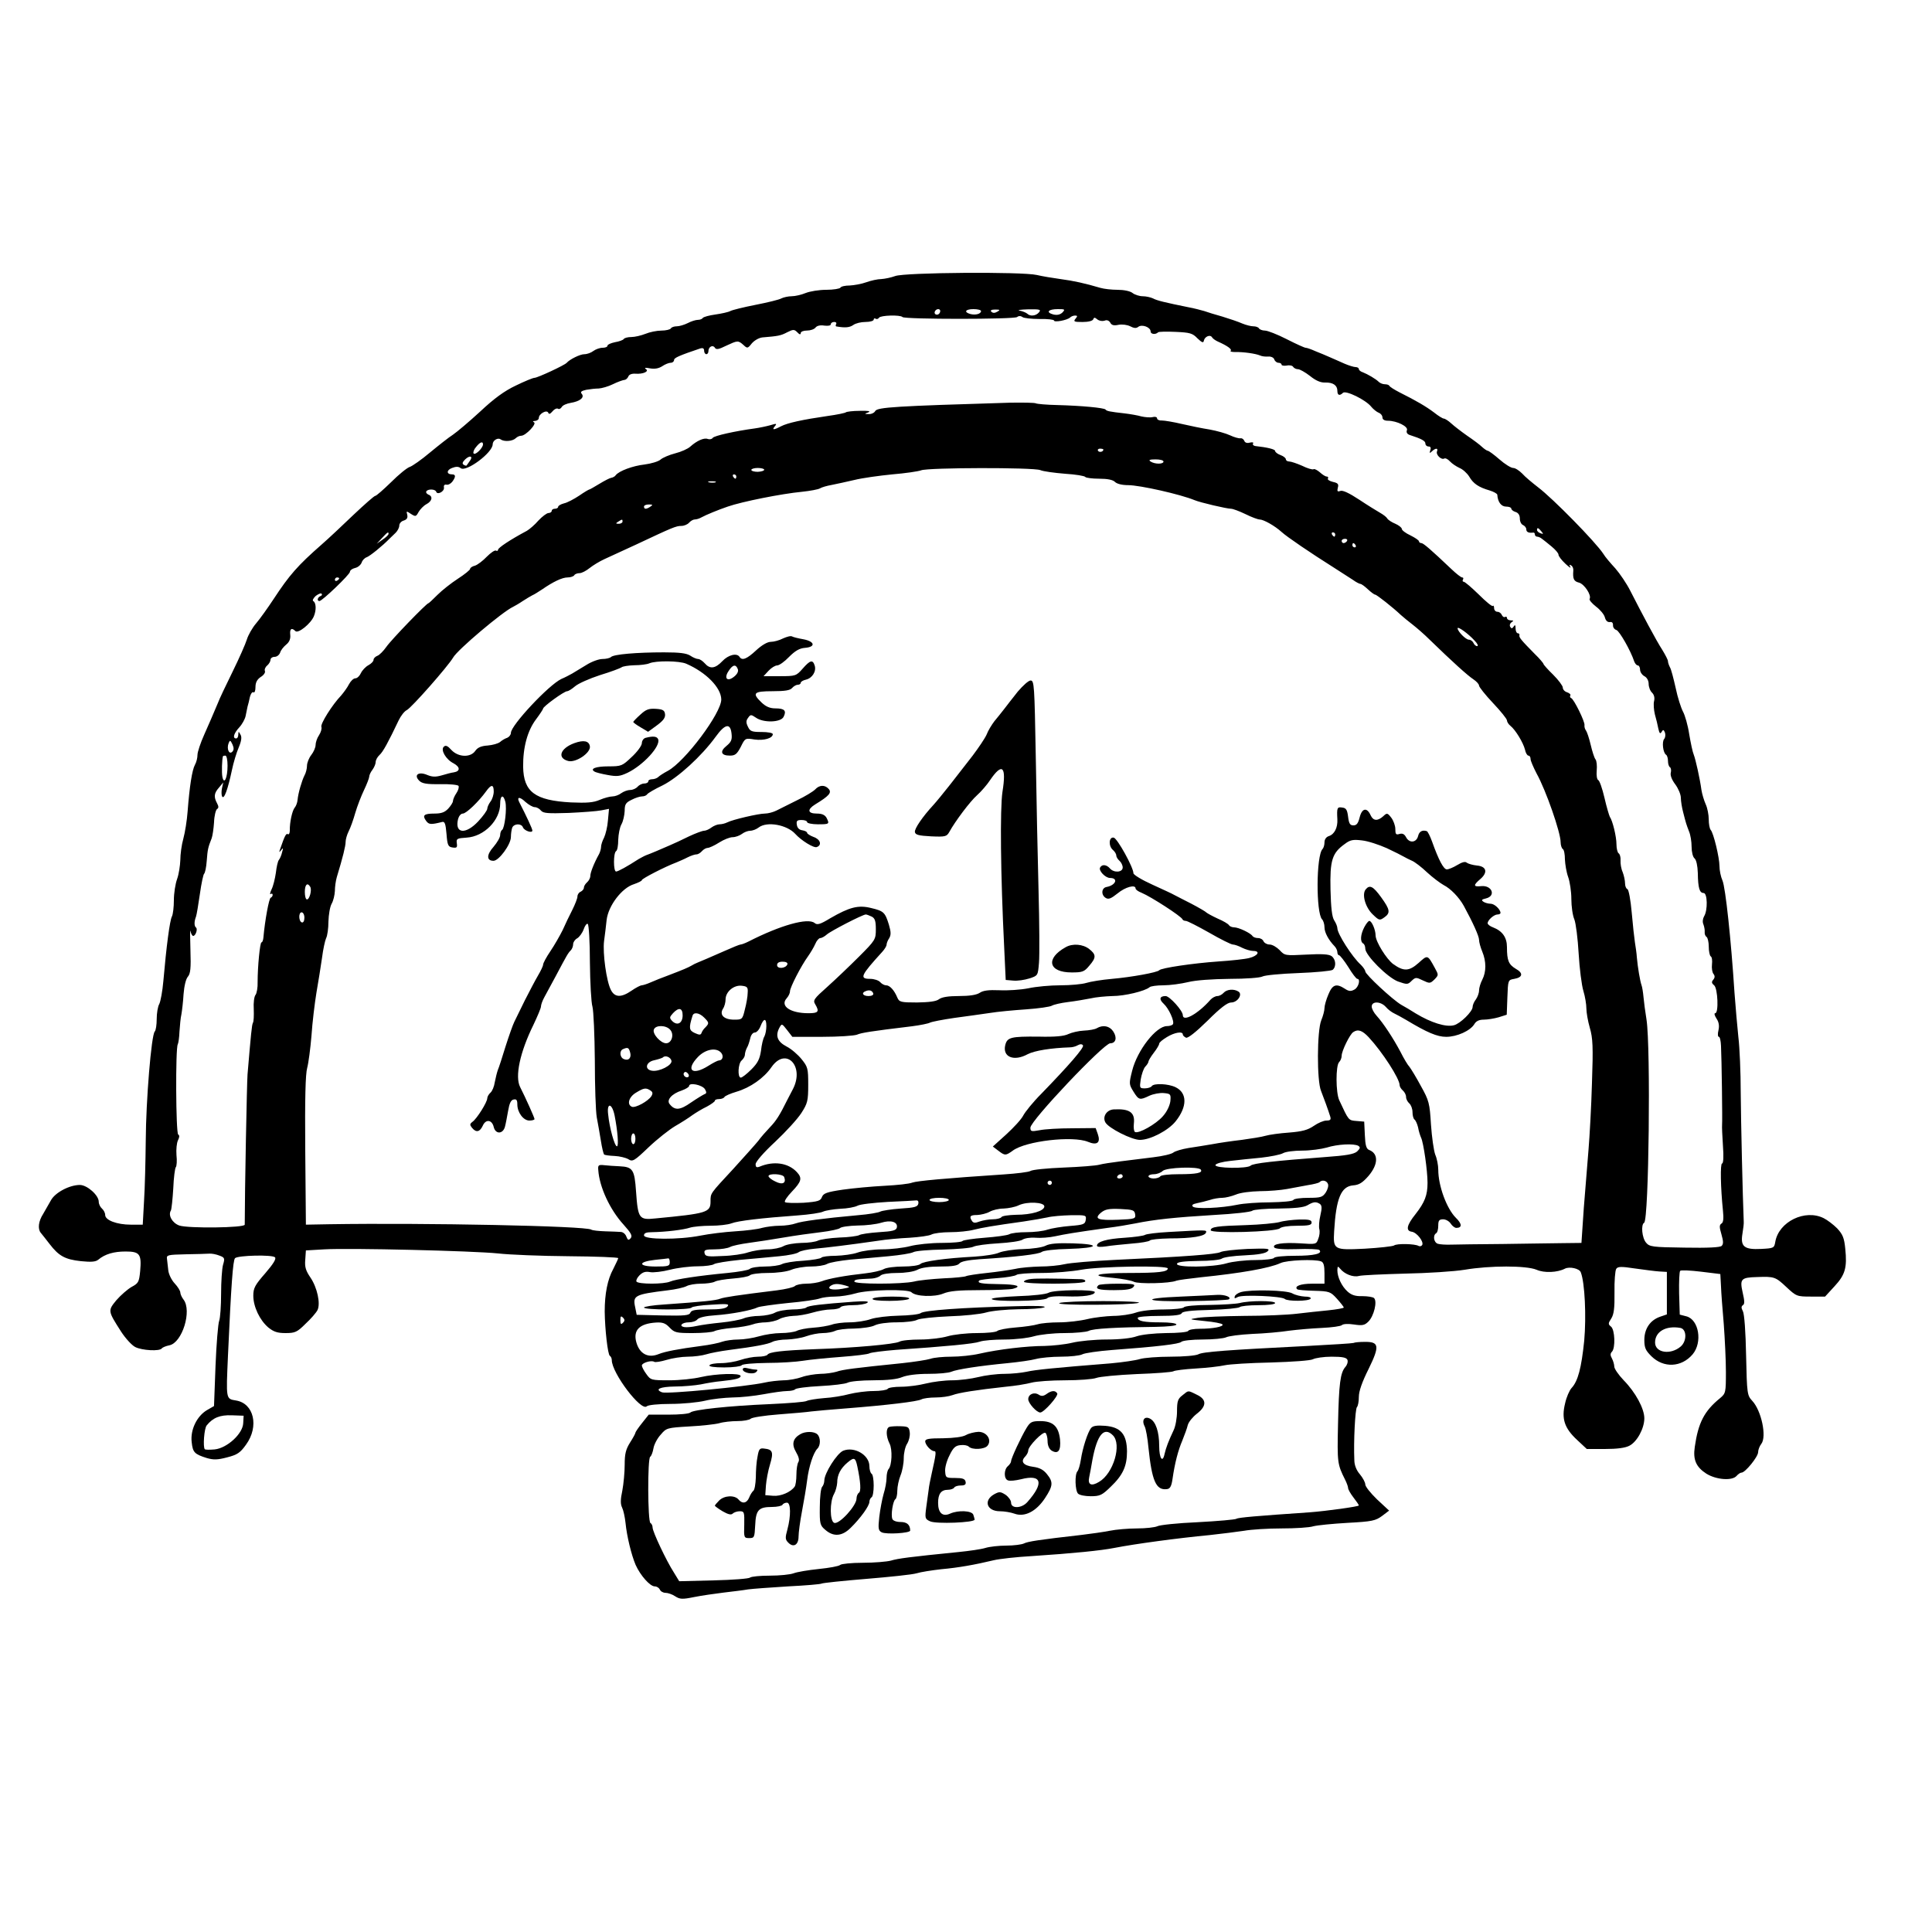 <?xml version="1.0" standalone="no"?>
<!DOCTYPE svg PUBLIC "-//W3C//DTD SVG 20010904//EN"
 "http://www.w3.org/TR/2001/REC-SVG-20010904/DTD/svg10.dtd">
<svg version="1.0" xmlns="http://www.w3.org/2000/svg"
 width="900pt" height="900pt" viewBox="0 0 900 900"
 preserveAspectRatio="xMidYMid meet">
<g transform="translate(0,900) scale(0.1,-0.1)"
fill="#000000" stroke="none">
<path d="M4170 7714 c-19 -7 -48 -13 -65 -14 -16 0 -48 -7 -70 -15 -22 -8 -57
-14 -77 -15 -20 0 -40 -4 -43 -10 -3 -5 -33 -10 -66 -10 -33 0 -76 -7 -96 -15
-19 -8 -49 -15 -65 -15 -16 0 -38 -5 -48 -10 -10 -6 -64 -19 -120 -30 -56 -11
-109 -24 -118 -29 -9 -5 -41 -12 -69 -16 -29 -4 -55 -11 -59 -16 -3 -5 -13 -9
-23 -9 -10 0 -32 -7 -47 -15 -16 -8 -39 -15 -51 -15 -12 0 -25 -4 -28 -10 -3
-5 -23 -10 -44 -10 -21 0 -55 -7 -74 -15 -20 -8 -50 -15 -66 -15 -16 0 -32 -4
-35 -9 -3 -5 -22 -12 -41 -15 -19 -4 -35 -11 -35 -16 0 -6 -10 -10 -23 -10
-13 0 -32 -7 -43 -15 -10 -8 -29 -15 -42 -15 -20 0 -68 -24 -82 -40 -9 -11
-136 -70 -150 -70 -7 0 -46 -16 -87 -36 -53 -25 -101 -60 -166 -121 -51 -47
-108 -95 -127 -108 -19 -12 -67 -50 -107 -83 -39 -33 -82 -63 -94 -67 -13 -4
-52 -36 -87 -71 -36 -35 -69 -64 -74 -64 -5 0 -50 -40 -101 -88 -51 -49 -117
-111 -148 -138 -113 -99 -151 -143 -224 -254 -27 -41 -64 -93 -82 -114 -18
-21 -37 -55 -43 -75 -6 -20 -36 -88 -67 -151 -31 -63 -62 -128 -68 -145 -29
-68 -35 -83 -64 -148 -17 -38 -31 -80 -31 -93 0 -14 -5 -35 -12 -47 -13 -24
-25 -99 -34 -217 -3 -41 -12 -98 -20 -127 -8 -28 -14 -73 -14 -100 -1 -26 -7
-66 -15 -88 -8 -22 -15 -66 -15 -98 0 -32 -4 -66 -9 -76 -10 -18 -26 -140 -40
-301 -4 -47 -13 -95 -19 -107 -7 -12 -12 -44 -12 -70 0 -27 -4 -53 -9 -58 -16
-16 -41 -321 -42 -508 -1 -94 -4 -221 -8 -282 l-6 -110 -55 0 c-66 0 -120 21
-120 45 0 10 -7 23 -15 30 -8 7 -15 21 -15 32 0 30 -54 78 -88 78 -49 0 -116
-36 -135 -72 -10 -18 -26 -46 -36 -63 -22 -34 -26 -70 -11 -88 6 -7 24 -30 41
-52 43 -56 72 -72 146 -80 49 -5 69 -3 81 7 31 26 72 38 127 38 66 0 75 -12
68 -91 -5 -51 -8 -57 -40 -74 -19 -11 -51 -39 -71 -62 -40 -49 -40 -49 22
-146 20 -31 50 -64 66 -72 31 -16 115 -21 124 -6 3 4 19 11 35 14 60 12 106
161 66 213 -8 10 -15 26 -15 33 0 8 -12 27 -26 42 -15 16 -28 43 -30 61 -2 18
-5 42 -6 53 -3 19 3 20 87 22 50 1 99 2 110 3 11 1 32 -3 47 -9 25 -9 26 -13
17 -43 -5 -18 -9 -79 -9 -135 0 -56 -4 -113 -9 -126 -5 -13 -13 -108 -17 -210
l-7 -187 -33 -19 c-47 -28 -78 -92 -71 -149 5 -48 13 -56 70 -74 31 -9 50 -9
95 3 47 12 61 21 88 59 62 85 37 193 -47 206 -47 8 -46 4 -37 209 15 330 23
444 33 454 14 13 173 17 186 4 7 -7 -8 -31 -45 -74 -48 -55 -56 -69 -56 -105
0 -51 30 -114 70 -148 25 -20 42 -26 80 -26 44 0 54 4 93 43 25 23 50 52 56
64 15 30 -1 105 -33 152 -21 31 -27 48 -24 82 l3 44 85 5 c118 7 695 -7 810
-19 52 -6 200 -12 328 -13 127 -1 232 -5 232 -9 0 -3 -11 -26 -23 -50 -27 -49
-40 -116 -40 -199 1 -81 14 -200 24 -206 5 -3 9 -12 9 -20 0 -60 137 -241 163
-215 6 6 53 11 111 11 56 0 128 7 161 15 33 8 90 14 127 15 36 0 102 7 145 15
43 8 92 15 110 15 17 0 34 4 37 8 3 5 55 12 115 15 60 3 119 10 130 16 11 6
64 11 119 11 66 0 112 5 135 15 23 9 68 15 121 15 47 0 95 4 108 10 26 11 128
27 263 40 50 5 108 13 130 19 22 6 75 11 118 11 43 0 88 5 99 11 11 6 73 15
137 20 216 16 314 28 324 38 6 6 50 11 100 11 48 0 97 5 108 10 11 6 65 13
122 16 56 2 134 9 172 15 39 5 107 11 153 13 46 2 88 8 93 13 6 6 30 7 56 3
40 -6 50 -4 68 14 25 25 42 93 26 109 -5 5 -30 9 -54 9 -33 -1 -51 5 -69 21
-28 25 -48 68 -48 100 1 19 2 20 13 7 20 -25 60 -41 87 -34 14 4 111 8 215 11
105 2 229 10 278 18 118 20 287 20 335 0 36 -16 97 -13 132 5 21 11 68 1 74
-17 19 -48 26 -206 16 -318 -13 -127 -29 -189 -59 -221 -10 -11 -24 -43 -30
-71 -18 -72 -3 -116 55 -170 l46 -43 84 0 c57 0 95 5 114 15 36 18 70 81 70
128 0 45 -41 121 -96 177 -24 25 -44 54 -44 64 0 9 -5 27 -11 38 -8 14 -8 23
0 31 17 17 14 102 -4 117 -14 11 -14 15 1 38 12 19 16 47 15 121 -1 53 3 102
8 110 7 11 22 12 87 2 44 -6 95 -13 114 -14 l35 -2 0 -99 0 -99 -32 -11 c-46
-16 -73 -56 -73 -108 0 -37 6 -49 33 -76 57 -56 140 -52 192 9 47 56 29 162
-29 177 l-31 8 -3 99 c-1 54 1 101 5 105 4 4 48 2 97 -4 l90 -11 3 -55 c1 -30
7 -110 13 -178 5 -68 10 -168 10 -223 0 -96 -1 -100 -27 -122 -74 -60 -102
-115 -118 -227 -9 -60 6 -94 54 -125 47 -29 121 -34 141 -10 7 8 17 15 23 15
17 0 77 74 77 95 0 11 7 29 15 39 26 34 0 155 -42 200 -24 26 -25 32 -29 212
-2 109 -8 193 -15 206 -8 15 -8 22 0 28 9 5 8 20 -1 59 -14 63 -8 70 67 72 80
3 86 1 136 -46 47 -44 50 -45 115 -45 l66 0 44 48 c50 54 59 87 50 175 -5 51
-12 67 -38 95 -18 18 -46 39 -62 47 -87 44 -210 -16 -226 -110 -5 -29 -7 -30
-66 -33 -79 -4 -97 11 -87 71 4 23 7 49 6 57 -5 120 -13 464 -14 599 0 95 -5
212 -11 260 -5 47 -13 140 -18 206 -16 248 -42 491 -56 523 -8 18 -14 48 -14
67 0 40 -28 156 -41 169 -5 6 -9 28 -9 49 0 21 -6 53 -14 70 -8 18 -17 48 -20
67 -7 52 -27 142 -36 165 -5 11 -14 54 -21 95 -6 41 -20 89 -29 105 -9 17 -25
66 -34 110 -10 44 -21 88 -27 97 -5 10 -9 22 -9 28 0 6 -12 29 -26 52 -28 43
-95 169 -149 275 -17 34 -49 81 -70 105 -22 24 -48 54 -56 68 -35 54 -235 258
-304 310 -27 21 -61 49 -74 64 -14 14 -32 26 -42 26 -10 0 -39 18 -64 40 -25
22 -50 40 -54 40 -4 0 -16 8 -27 18 -10 10 -41 33 -69 52 -27 19 -61 45 -75
58 -13 12 -29 22 -34 22 -5 0 -25 12 -45 28 -37 28 -83 55 -161 94 -25 13 -46
26 -48 31 -2 4 -11 7 -21 7 -9 0 -22 5 -28 11 -14 14 -52 36 -75 45 -10 3 -18
10 -18 15 0 5 -7 9 -15 9 -8 0 -31 7 -52 16 -21 9 -51 23 -68 30 -16 7 -46 20
-67 28 -20 9 -40 16 -46 16 -5 0 -45 18 -88 40 -43 22 -89 40 -101 40 -12 0
-25 5 -28 10 -3 6 -15 10 -27 10 -11 0 -34 6 -51 13 -18 8 -59 22 -92 32 -33
9 -71 21 -85 26 -14 4 -47 13 -75 18 -108 22 -146 31 -164 41 -11 5 -32 10
-48 10 -15 0 -37 7 -47 15 -11 9 -41 15 -70 15 -27 0 -63 4 -80 9 -71 21 -125
33 -186 41 -36 5 -85 13 -110 19 -68 16 -616 12 -660 -5z m210 -162 c0 -13
-12 -22 -22 -16 -10 6 -1 24 13 24 5 0 9 -4 9 -8z m190 -1 c0 -13 -25 -20 -49
-14 -33 9 -24 23 14 23 19 0 35 -4 35 -9z m76 -3 c-12 -7 -21 -7 -28 0 -6 6 0
10 18 10 23 0 24 -2 10 -10z m194 -3 c-14 -17 -41 -20 -55 -6 -6 5 -21 11 -35
14 -14 2 4 5 39 6 55 1 62 -1 51 -14z m109 -1 c-11 -10 -24 -13 -42 -9 -37 10
-24 25 21 25 33 0 35 -1 21 -16z m-745 -21 c11 -11 519 -11 534 0 7 6 17 6 25
0 6 -5 42 -9 79 -9 38 1 68 -3 68 -7 0 -10 61 1 75 14 5 5 15 9 23 9 12 0 12
-3 2 -15 -11 -13 -6 -15 33 -15 27 0 47 5 50 13 3 9 7 9 19 -1 9 -7 23 -9 33
-6 11 5 21 1 27 -9 6 -12 17 -15 39 -10 17 3 40 0 54 -7 17 -9 28 -10 37 -3
17 14 58 -1 58 -21 0 -13 23 -16 35 -4 3 3 39 4 81 2 67 -3 79 -6 102 -30 21
-20 28 -23 30 -11 4 19 29 30 38 16 3 -6 16 -15 27 -20 45 -20 67 -36 60 -43
-4 -4 6 -6 23 -6 35 1 93 -7 114 -16 8 -4 25 -6 38 -5 12 1 25 -4 28 -13 3 -9
12 -16 20 -16 8 0 14 -4 14 -9 0 -4 11 -6 24 -4 13 3 27 0 30 -6 4 -6 14 -11
23 -11 8 0 33 -14 55 -31 27 -22 50 -32 71 -31 37 1 57 -13 57 -39 0 -21 11
-24 26 -9 13 13 107 -33 132 -65 9 -11 25 -24 35 -28 9 -3 17 -13 17 -22 0 -9
9 -15 25 -15 42 0 96 -27 89 -44 -4 -10 1 -18 12 -22 56 -18 74 -28 74 -40 0
-8 7 -14 15 -14 9 0 12 -6 8 -17 -5 -15 -3 -16 8 -5 17 16 30 15 23 -1 -6 -16
21 -41 34 -33 5 3 17 -3 26 -13 10 -11 30 -24 45 -31 15 -6 35 -24 45 -40 19
-33 44 -50 96 -65 19 -6 35 -15 35 -20 2 -33 18 -55 41 -55 13 0 24 -4 24 -9
0 -5 9 -13 20 -16 13 -4 20 -15 20 -31 0 -14 7 -27 15 -30 8 -4 15 -12 15 -20
0 -13 12 -18 33 -15 4 0 7 -3 7 -9 0 -5 5 -10 10 -10 6 0 16 -4 23 -10 7 -5
27 -21 45 -36 17 -14 32 -31 32 -38 0 -7 14 -25 32 -42 17 -16 27 -23 23 -15
-6 10 -4 12 4 7 7 -4 11 -15 10 -24 -3 -38 2 -50 26 -56 25 -6 60 -59 50 -76
-3 -5 11 -21 30 -36 19 -14 38 -37 41 -50 4 -15 12 -23 23 -22 10 2 15 -3 15
-14 -1 -10 6 -20 16 -23 14 -5 66 -95 83 -147 4 -10 11 -18 17 -18 5 0 10 -9
10 -20 0 -10 9 -24 20 -30 12 -6 20 -21 20 -36 0 -14 7 -33 16 -41 10 -10 13
-25 9 -40 -3 -13 -1 -40 4 -61 6 -20 13 -50 16 -66 5 -23 9 -26 15 -16 7 12
10 12 16 -3 3 -9 2 -23 -4 -30 -11 -13 -5 -64 9 -73 5 -3 9 -16 9 -29 0 -13 4
-26 9 -29 5 -3 7 -15 4 -26 -3 -12 5 -33 21 -54 14 -19 26 -47 26 -63 0 -15 5
-46 11 -68 13 -51 14 -54 27 -88 7 -16 12 -48 12 -71 0 -25 6 -49 14 -55 8 -7
14 -34 15 -68 1 -70 8 -93 27 -93 18 0 20 -81 2 -109 -6 -11 -8 -26 -3 -37 4
-11 7 -26 6 -36 -1 -9 3 -19 9 -23 5 -3 10 -24 10 -45 0 -21 4 -41 9 -45 6 -3
8 -20 6 -37 -2 -18 1 -38 7 -45 7 -9 7 -17 -1 -27 -9 -10 -8 -16 4 -26 17 -14
22 -130 5 -130 -6 0 -3 -11 6 -25 11 -16 14 -34 9 -55 -4 -16 -3 -30 2 -30 5
0 9 -19 10 -42 3 -56 7 -349 5 -368 -1 -8 1 -52 4 -97 4 -51 2 -83 -4 -83 -9
0 -7 -112 4 -219 4 -38 2 -56 -7 -61 -10 -7 -10 -16 0 -50 9 -32 10 -45 1 -54
-8 -7 -63 -10 -173 -8 -150 2 -163 4 -179 23 -19 22 -25 84 -9 93 22 14 31
816 11 946 -6 36 -12 83 -14 105 -2 22 -6 47 -9 55 -7 19 -18 84 -22 130 -1
19 -6 51 -9 70 -3 19 -10 82 -15 140 -5 57 -14 106 -20 108 -6 2 -11 14 -11
27 0 13 -5 36 -11 52 -7 15 -11 40 -10 55 1 15 -3 29 -9 33 -5 3 -10 22 -10
42 0 36 -18 110 -31 128 -3 6 -15 45 -25 89 -10 43 -23 80 -29 82 -6 3 -9 22
-7 44 2 22 0 46 -6 53 -5 6 -15 37 -22 67 -7 30 -17 60 -22 67 -5 6 -8 17 -7
25 3 15 -49 121 -62 126 -5 2 -7 7 -4 12 3 5 -4 11 -15 15 -11 3 -20 13 -20
22 0 8 -20 35 -45 60 -25 24 -45 47 -45 50 0 3 -18 25 -41 47 -63 64 -74 77
-71 87 1 5 -2 9 -8 9 -5 0 -10 10 -10 23 0 16 -3 18 -9 8 -7 -10 -10 -10 -16
-1 -4 7 -1 16 6 21 11 7 10 9 -3 9 -10 0 -18 5 -18 11 0 5 -4 8 -9 5 -5 -3
-11 1 -15 9 -3 8 -12 15 -21 15 -8 0 -15 8 -15 17 0 9 -3 14 -6 10 -4 -3 -33
21 -66 54 -33 32 -64 59 -70 59 -5 0 -6 5 -3 10 3 6 2 10 -4 10 -5 0 -27 17
-49 38 -99 94 -132 122 -141 122 -6 0 -11 4 -11 8 0 5 -18 17 -40 28 -22 10
-40 24 -40 30 0 6 -14 17 -30 24 -17 7 -34 18 -38 25 -4 7 -19 18 -33 26 -14
8 -58 35 -97 61 -47 31 -77 45 -88 41 -14 -5 -16 -2 -12 15 5 17 0 22 -23 27
-16 4 -27 11 -23 16 3 5 0 9 -6 9 -6 0 -20 9 -32 20 -12 10 -25 17 -29 14 -5
-3 -29 4 -53 16 -25 11 -52 20 -60 20 -9 0 -16 5 -16 10 0 6 -11 15 -25 20
-14 5 -25 14 -25 19 0 8 -36 17 -92 23 -9 1 -14 7 -11 12 4 5 -3 7 -15 4 -13
-4 -23 0 -26 9 -3 7 -11 13 -18 11 -7 -1 -29 5 -48 14 -19 9 -62 21 -95 27
-33 5 -91 17 -130 26 -38 9 -80 16 -92 16 -13 -1 -23 4 -23 10 0 6 -9 9 -20 6
-11 -3 -35 -1 -53 3 -17 5 -52 11 -77 14 -72 8 -85 11 -90 18 -6 8 -111 18
-225 21 -49 1 -94 5 -100 8 -5 3 -59 4 -120 3 -533 -16 -618 -21 -628 -39 -4
-8 -18 -15 -30 -14 -21 0 -21 1 -2 8 13 6 -1 8 -40 7 -33 0 -62 -4 -65 -7 -3
-3 -41 -11 -85 -17 -117 -17 -186 -32 -217 -48 -34 -18 -44 -18 -28 1 10 12 7
13 -22 4 -18 -5 -51 -12 -73 -15 -89 -12 -189 -34 -195 -44 -4 -6 -14 -8 -23
-5 -17 7 -51 -8 -82 -36 -11 -10 -42 -24 -70 -31 -27 -7 -58 -20 -68 -29 -10
-9 -44 -19 -75 -23 -54 -6 -119 -30 -134 -50 -3 -5 -13 -11 -21 -12 -7 -1 -32
-14 -55 -28 -23 -14 -44 -26 -46 -26 -3 0 -25 -13 -48 -29 -24 -16 -56 -33
-71 -36 -15 -4 -27 -11 -27 -16 0 -5 -7 -9 -15 -9 -8 0 -15 -4 -15 -10 0 -5
-7 -10 -15 -10 -8 0 -29 -16 -47 -35 -17 -20 -42 -41 -54 -48 -77 -41 -134
-79 -134 -88 0 -5 -4 -7 -10 -4 -5 3 -24 -10 -42 -28 -18 -19 -43 -38 -55 -42
-13 -3 -23 -10 -23 -15 0 -5 -26 -26 -57 -46 -31 -20 -74 -54 -95 -75 -21 -21
-40 -39 -42 -39 -9 0 -174 -171 -196 -203 -14 -20 -33 -39 -42 -42 -10 -4 -18
-12 -18 -19 0 -7 -11 -18 -24 -25 -13 -7 -29 -24 -35 -37 -6 -13 -17 -24 -26
-24 -8 0 -21 -12 -29 -27 -8 -16 -25 -39 -37 -53 -42 -44 -97 -132 -92 -146 3
-8 -2 -25 -11 -39 -9 -13 -16 -34 -16 -46 0 -11 -9 -32 -20 -46 -11 -14 -20
-37 -20 -50 0 -13 -5 -34 -12 -46 -12 -24 -29 -81 -32 -114 -1 -12 -7 -28 -13
-35 -12 -14 -24 -70 -23 -106 0 -13 -4 -21 -9 -18 -8 5 -14 -5 -36 -69 -6 -17
-5 -17 5 -5 9 12 10 10 4 -10 -3 -14 -10 -30 -15 -36 -5 -6 -11 -33 -14 -60
-4 -27 -12 -61 -20 -77 -7 -15 -9 -25 -4 -22 5 4 9 2 9 -4 0 -5 -4 -11 -9 -13
-8 -2 -27 -106 -34 -185 -1 -13 -5 -23 -9 -23 -7 0 -18 -112 -18 -184 1 -26
-4 -54 -10 -61 -6 -7 -10 -37 -8 -66 1 -30 0 -58 -4 -64 -5 -9 -9 -51 -25
-240 -3 -36 -13 -548 -13 -700 0 -15 -264 -18 -305 -4 -33 12 -53 48 -39 70 3
6 8 52 11 102 2 51 8 96 12 100 4 4 6 30 3 56 -2 26 1 57 7 69 7 14 8 23 1 27
-11 7 -13 402 -2 420 3 5 7 32 8 60 2 27 5 64 9 80 3 17 8 59 10 94 3 38 11
71 20 81 12 14 15 38 12 126 -2 60 -2 99 0 87 3 -13 8 -23 13 -23 11 0 22 32
13 39 -9 7 -9 28 0 51 3 8 11 56 18 105 7 50 16 92 20 95 4 3 10 30 12 60 4
53 6 62 23 105 4 11 9 44 11 74 1 30 8 58 14 62 8 5 8 12 0 27 -16 30 -14 47
9 73 l20 24 -6 -27 c-3 -15 -3 -32 1 -39 9 -14 26 33 45 122 7 35 22 84 32
107 13 31 15 49 8 60 -9 16 -9 16 -10 0 0 -10 -4 -18 -10 -18 -18 0 -11 24 15
52 13 14 26 38 29 52 3 15 7 34 9 44 3 9 8 30 11 45 4 15 11 25 16 22 6 -4 10
7 10 24 0 21 7 35 24 47 14 8 23 21 20 28 -3 7 2 19 11 26 8 7 15 19 15 26 0
8 9 14 19 14 11 0 22 9 26 20 3 11 16 27 28 37 15 12 21 27 19 46 -3 27 6 35
24 17 13 -13 72 35 86 69 12 29 11 63 -3 71 -5 3 1 14 12 24 12 9 24 14 27 10
4 -4 1 -9 -5 -11 -14 -5 -18 -23 -5 -23 13 0 142 124 142 136 0 7 11 15 24 18
14 3 27 15 31 26 3 10 14 21 23 24 15 5 75 54 107 87 6 5 18 18 28 27 9 9 17
24 17 34 0 9 9 20 21 23 15 5 19 13 16 27 -5 18 -4 18 17 4 22 -14 24 -13 36
9 7 12 23 29 36 36 27 14 32 37 9 45 -8 4 -12 10 -9 15 7 12 42 11 46 -2 5
-16 39 1 36 20 -2 10 3 15 12 13 8 -2 20 5 27 14 17 23 16 34 -1 34 -27 0 -27
20 0 30 18 7 30 7 40 -1 25 -20 149 72 149 111 0 18 24 33 37 23 17 -12 56 -9
71 6 6 6 17 11 25 11 21 0 75 57 59 63 -7 3 -5 6 6 6 9 1 17 7 17 14 0 19 37
40 44 24 3 -8 9 -6 20 7 8 10 19 15 25 12 5 -4 13 0 18 8 4 8 23 16 41 19 43
7 66 25 52 42 -8 9 -2 14 21 19 17 3 43 6 58 6 14 1 44 9 66 20 22 11 46 19
53 20 7 0 15 7 19 16 3 9 16 14 32 13 37 -3 67 11 49 22 -8 6 0 7 19 3 22 -4
41 -1 58 10 13 9 31 16 40 16 8 0 15 6 15 13 0 10 25 21 123 54 11 3 17 0 17
-11 0 -9 5 -16 10 -16 6 0 10 6 10 14 0 21 21 31 30 16 6 -10 18 -8 52 9 54
25 56 26 81 4 18 -17 20 -17 39 7 12 14 33 26 49 28 73 6 86 8 116 24 28 14
33 14 47 0 10 -11 16 -12 16 -4 0 7 13 12 29 12 16 0 34 6 40 14 7 9 23 12 41
9 18 -2 30 0 30 6 0 6 7 11 16 11 8 0 12 -4 9 -10 -3 -5 -3 -11 2 -11 40 -7
61 -5 78 7 11 8 36 14 57 14 21 0 38 5 38 11 0 5 4 8 9 4 5 -3 12 -1 16 5 7
11 98 14 109 3z m-1954 -593 c0 -17 -37 -53 -44 -42 -3 5 2 19 12 30 18 23 32
28 32 12z m2890 -24 c0 -11 -19 -15 -25 -6 -3 5 1 10 9 10 9 0 16 -2 16 -4z
m-2952 -54 c-7 -10 -13 -19 -15 -21 -1 -1 -7 0 -13 4 -8 5 -6 12 7 25 22 21
39 15 21 -8z m3232 -2 c0 -13 -40 -13 -60 0 -11 7 -5 10 23 10 20 0 37 -4 37
-10z m-1860 -38 c0 -5 -13 -9 -30 -10 -16 0 -30 4 -30 9 0 5 14 9 30 9 17 0
30 -4 30 -8z m1286 -2 c14 -6 66 -13 116 -17 49 -3 91 -10 94 -15 3 -4 32 -8
64 -8 39 0 64 -5 74 -15 9 -9 33 -15 61 -15 55 0 245 -43 310 -70 26 -11 150
-40 170 -40 8 0 38 -11 67 -25 28 -14 58 -25 66 -25 18 0 70 -29 102 -58 25
-23 134 -97 245 -167 33 -21 72 -46 87 -56 15 -11 31 -19 35 -19 5 0 20 -11
35 -25 15 -14 30 -25 34 -25 7 0 82 -59 120 -95 12 -11 37 -31 55 -45 18 -14
54 -45 79 -70 106 -103 177 -167 203 -184 15 -10 27 -23 27 -30 0 -6 29 -43
65 -81 36 -38 65 -74 65 -81 0 -6 7 -18 16 -25 24 -19 60 -79 68 -111 3 -16
11 -28 16 -28 6 0 10 -7 10 -16 0 -8 13 -38 28 -67 44 -79 112 -275 112 -320
0 -14 5 -29 10 -32 6 -3 10 -25 10 -48 1 -23 7 -60 15 -82 8 -22 15 -68 15
-103 0 -34 6 -77 14 -95 7 -18 16 -89 20 -159 4 -69 14 -148 22 -174 8 -26 14
-63 14 -82 0 -18 7 -59 16 -90 14 -48 16 -87 10 -257 -3 -110 -11 -249 -16
-310 -5 -60 -15 -183 -22 -272 l-11 -163 -86 -1 c-47 -1 -174 -2 -281 -4 -107
-1 -215 -2 -240 -3 -25 -1 -53 1 -62 4 -19 6 -24 39 -8 49 6 3 10 19 10 36 0
23 4 29 23 29 12 0 28 -9 35 -20 7 -11 19 -20 26 -20 28 0 27 19 -2 47 -43 43
-82 149 -82 224 0 20 -6 52 -14 70 -7 19 -16 82 -20 141 -6 99 -9 111 -47 179
-22 41 -46 80 -53 89 -8 8 -27 40 -42 70 -35 66 -81 135 -111 168 -13 14 -23
33 -23 43 0 26 42 25 66 -2 10 -12 28 -25 39 -30 11 -5 36 -19 55 -30 98 -59
145 -79 187 -79 50 0 112 28 131 59 8 14 22 21 43 21 18 0 49 5 70 11 l38 12
3 81 c3 81 3 81 32 86 40 7 43 27 7 47 -33 20 -41 38 -41 101 0 45 -21 75 -65
92 -14 5 -25 14 -25 19 0 15 30 41 46 41 8 0 14 3 14 8 -1 16 -28 42 -46 42
-10 0 -26 4 -33 9 -12 8 -9 11 12 16 47 12 27 62 -23 57 -37 -4 -38 4 -4 33
36 31 29 59 -16 63 -19 2 -40 8 -47 13 -7 7 -22 3 -45 -11 -18 -11 -40 -20
-48 -20 -15 0 -38 43 -69 130 -9 25 -20 46 -24 48 -21 7 -36 -1 -41 -23 -8
-31 -41 -34 -56 -5 -8 15 -17 19 -31 15 -16 -5 -19 -1 -19 23 0 16 -9 40 -19
53 -18 23 -20 23 -38 6 -26 -23 -46 -21 -58 5 -17 38 -40 34 -51 -9 -7 -28
-14 -38 -29 -38 -16 0 -21 8 -25 40 -4 32 -9 41 -27 43 -24 4 -26 -1 -23 -55
2 -39 -14 -70 -40 -78 -12 -4 -20 -15 -20 -29 0 -12 -4 -26 -9 -31 -30 -30
-31 -299 -2 -328 6 -6 11 -23 11 -37 0 -24 19 -59 47 -88 7 -7 13 -20 13 -28
0 -8 4 -14 8 -14 4 0 24 -25 43 -55 18 -30 37 -55 42 -55 16 0 6 -40 -14 -50
-16 -9 -26 -8 -44 4 -40 26 -58 20 -77 -27 -10 -23 -18 -52 -18 -63 0 -12 -7
-38 -15 -57 -20 -49 -21 -282 -1 -329 13 -33 33 -88 43 -120 4 -14 0 -18 -18
-18 -13 0 -39 -11 -59 -25 -28 -19 -53 -26 -115 -31 -44 -3 -93 -10 -110 -15
-16 -5 -66 -13 -110 -19 -44 -5 -106 -14 -137 -20 -32 -5 -82 -14 -112 -18
-30 -5 -61 -14 -70 -21 -8 -7 -50 -17 -93 -22 -43 -5 -112 -14 -153 -19 -41
-5 -86 -12 -100 -16 -14 -4 -88 -10 -165 -13 -77 -3 -147 -10 -155 -16 -8 -5
-64 -12 -125 -16 -271 -18 -402 -30 -425 -38 -14 -6 -72 -12 -130 -15 -58 -3
-145 -11 -194 -18 -75 -11 -90 -17 -97 -34 -6 -18 -18 -22 -86 -27 -43 -2 -82
-1 -86 3 -5 4 10 26 32 49 45 47 49 63 23 91 -40 43 -108 53 -174 25 -14 -5
-18 -2 -18 12 0 11 37 54 91 104 49 46 104 106 122 134 29 45 32 57 32 132 0
76 -2 83 -31 119 -17 21 -48 48 -70 59 -42 22 -53 49 -34 86 12 22 12 22 37
-10 l24 -31 139 0 c77 0 149 5 162 10 21 9 64 16 255 39 40 5 78 13 85 17 7 4
58 14 113 22 55 7 129 18 165 23 36 6 112 13 170 17 58 4 112 12 120 17 8 5
42 13 75 17 33 4 80 12 105 17 25 6 71 10 103 11 56 0 151 23 172 41 5 5 34 9
65 9 30 0 82 7 115 15 36 9 112 14 193 15 75 0 142 5 153 11 11 6 86 13 167
16 81 3 153 10 160 15 18 15 15 49 -5 64 -13 9 -45 11 -118 7 -98 -5 -100 -5
-124 21 -14 14 -34 26 -47 26 -12 0 -24 7 -28 15 -3 8 -14 15 -25 15 -11 0
-22 4 -26 9 -8 14 -65 41 -86 41 -10 0 -21 5 -24 10 -3 6 -27 20 -53 31 -26
12 -49 25 -52 28 -3 4 -34 22 -70 41 -36 18 -72 37 -80 41 -8 5 -54 26 -102
48 -49 22 -88 46 -88 53 0 27 -75 163 -92 166 -23 4 -25 -40 -3 -58 8 -7 15
-18 15 -25 0 -7 7 -18 15 -25 8 -7 15 -21 15 -31 0 -24 -42 -26 -60 -4 -15 17
-36 20 -45 4 -9 -14 24 -49 46 -49 40 0 27 -34 -16 -42 -24 -4 -27 -37 -4 -51
13 -8 25 -3 55 21 36 30 84 43 84 23 0 -5 12 -14 28 -20 45 -19 184 -109 190
-123 2 -5 9 -8 16 -8 7 0 56 -25 109 -55 52 -30 102 -55 110 -55 8 0 28 -7 43
-15 16 -8 40 -15 52 -15 35 0 22 -23 -19 -33 -19 -5 -83 -12 -144 -16 -115 -8
-266 -30 -275 -41 -8 -10 -129 -32 -220 -40 -47 -4 -101 -13 -120 -19 -19 -6
-73 -11 -120 -11 -47 0 -114 -6 -150 -14 -36 -7 -96 -11 -134 -9 -50 2 -76 -1
-92 -12 -15 -10 -48 -15 -97 -15 -49 0 -80 -5 -93 -15 -13 -10 -45 -14 -102
-15 -76 0 -83 2 -92 23 -14 34 -35 57 -52 57 -9 0 -21 7 -28 15 -7 8 -28 15
-46 15 -52 0 -45 15 56 126 11 12 20 27 20 33 0 6 5 20 12 30 9 15 9 29 -1 63
-18 58 -24 64 -83 78 -60 15 -101 4 -191 -48 -46 -28 -60 -32 -72 -22 -31 26
-159 -10 -308 -86 -16 -8 -32 -14 -37 -14 -5 0 -39 -14 -77 -31 -71 -31 -98
-43 -123 -53 -8 -3 -22 -10 -30 -15 -16 -9 -34 -17 -110 -46 -25 -9 -60 -23
-78 -31 -18 -8 -37 -14 -43 -14 -5 0 -27 -11 -47 -25 -48 -33 -78 -32 -96 3
-21 40 -39 172 -32 228 4 27 9 72 12 99 8 66 71 149 127 166 20 7 37 15 37 19
0 7 109 63 160 82 14 6 38 16 53 24 16 8 34 14 42 14 7 0 18 7 25 15 7 8 19
15 26 15 8 0 32 11 54 25 22 14 50 25 63 25 13 0 32 7 43 15 10 8 28 15 39 15
11 0 29 7 39 15 39 30 132 13 171 -30 27 -30 86 -67 100 -61 25 9 17 36 -15
47 -16 6 -30 15 -30 19 0 5 -10 10 -22 12 -15 2 -24 11 -26 26 -3 18 1 22 22
22 14 0 26 -4 26 -10 0 -5 23 -10 50 -10 54 0 55 1 40 31 -8 13 -21 19 -45 19
-43 0 -46 19 -7 43 64 39 77 54 63 71 -18 21 -44 20 -64 -2 -9 -9 -46 -32 -84
-50 -37 -19 -81 -40 -96 -48 -16 -8 -40 -14 -54 -14 -29 0 -150 -28 -175 -41
-10 -5 -26 -9 -36 -9 -10 0 -27 -7 -38 -15 -10 -8 -26 -15 -34 -15 -8 0 -40
-12 -70 -26 -30 -15 -71 -34 -90 -42 -19 -8 -48 -21 -65 -28 -16 -7 -37 -15
-45 -18 -8 -3 -24 -12 -35 -18 -54 -35 -96 -58 -105 -58 -13 0 -13 87 0 95 6
3 10 27 10 53 1 26 7 58 15 72 8 14 14 42 15 62 0 31 5 39 32 52 17 9 39 16
49 16 10 0 20 4 24 10 3 5 35 24 71 41 72 36 182 136 248 227 44 61 69 65 74
13 3 -27 -2 -38 -24 -56 -32 -26 -25 -45 16 -45 25 0 33 7 51 41 20 41 21 41
64 34 44 -6 85 6 85 25 0 6 -24 10 -52 10 -46 0 -54 3 -64 25 -9 18 -9 28 1
41 11 16 14 16 36 1 35 -25 115 -23 129 3 15 29 5 40 -38 40 -25 0 -44 8 -64
27 -46 44 -38 53 51 53 58 0 82 4 91 15 7 8 19 15 26 15 8 0 14 4 14 9 0 5 11
12 25 15 29 7 49 39 40 66 -9 28 -21 25 -56 -15 -30 -34 -33 -35 -107 -35
l-75 0 23 25 c13 14 31 25 40 25 10 0 35 18 56 40 28 28 48 40 74 42 51 4 46
30 -8 40 -23 4 -47 10 -52 13 -6 4 -24 -1 -42 -9 -17 -9 -43 -16 -57 -16 -16
0 -42 -15 -69 -40 -43 -40 -65 -49 -77 -30 -12 19 -52 10 -80 -20 -33 -35 -58
-38 -82 -10 -10 11 -23 20 -31 20 -7 0 -24 7 -37 16 -18 11 -49 15 -122 15
-126 0 -235 -9 -247 -22 -6 -5 -23 -9 -40 -9 -16 0 -50 -12 -75 -28 -25 -15
-55 -33 -66 -40 -11 -6 -33 -18 -50 -25 -58 -27 -235 -216 -235 -251 0 -9 -8
-19 -17 -23 -10 -3 -25 -12 -34 -20 -9 -7 -34 -14 -57 -16 -30 -2 -47 -9 -58
-25 -22 -32 -79 -30 -111 4 -18 20 -27 24 -36 15 -15 -15 10 -59 46 -77 31
-17 32 -37 1 -42 -10 -1 -36 -8 -56 -14 -28 -8 -44 -8 -68 2 -40 17 -64 0 -37
-27 13 -13 34 -17 97 -16 44 1 83 -3 86 -8 3 -6 -1 -21 -10 -34 -9 -13 -16
-30 -16 -37 0 -6 -10 -22 -22 -35 -16 -17 -32 -23 -64 -23 -49 0 -58 -8 -39
-34 13 -18 23 -18 75 -5 12 3 16 -9 20 -56 4 -53 8 -60 28 -63 20 -3 23 0 20
20 -3 21 1 23 46 26 81 5 156 81 156 158 0 40 15 45 24 9 8 -31 -3 -123 -15
-131 -5 -3 -9 -14 -9 -24 0 -11 -14 -35 -31 -55 -33 -37 -33 -65 0 -65 25 0
81 76 81 111 0 15 3 34 6 43 8 20 43 21 50 2 6 -16 44 -29 44 -15 0 8 -29 70
-60 130 -15 28 1 29 28 3 15 -13 34 -24 43 -24 9 0 22 -7 29 -16 11 -13 33
-14 129 -11 64 3 132 8 152 12 l36 7 -5 -54 c-2 -29 -11 -65 -18 -80 -8 -15
-14 -34 -14 -43 0 -8 -4 -23 -9 -33 -24 -43 -41 -87 -41 -102 0 -10 -7 -23
-15 -30 -8 -7 -15 -18 -15 -25 0 -7 -7 -15 -15 -19 -8 -3 -15 -13 -15 -22 0
-9 -11 -37 -24 -63 -13 -25 -33 -67 -45 -94 -13 -26 -38 -70 -57 -98 -19 -28
-34 -56 -34 -63 0 -6 -11 -29 -24 -51 -13 -22 -40 -74 -61 -115 -20 -41 -42
-86 -49 -100 -7 -14 -25 -65 -41 -115 -15 -49 -31 -99 -36 -110 -4 -11 -10
-36 -14 -56 -3 -21 -12 -42 -20 -49 -8 -7 -15 -19 -15 -26 0 -18 -48 -95 -69
-110 -13 -10 -13 -14 -2 -28 19 -23 36 -20 50 10 14 32 43 28 51 -6 8 -34 42
-34 52 0 4 14 10 47 15 75 6 35 13 51 26 53 13 3 17 -3 17 -23 0 -37 28 -75
56 -75 13 0 24 3 24 7 0 6 -41 98 -67 149 -25 49 -1 162 62 290 19 40 35 78
35 85 0 8 7 28 16 44 9 17 33 61 53 98 52 98 57 107 70 120 6 6 11 19 11 29 0
9 9 22 19 27 10 6 24 25 30 42 6 17 14 28 19 25 5 -3 10 -83 10 -178 1 -95 6
-189 12 -208 5 -19 10 -131 11 -250 0 -118 4 -237 9 -265 5 -27 14 -76 19
-108 5 -33 12 -61 15 -65 3 -3 25 -6 49 -7 23 -1 52 -8 64 -15 20 -13 27 -9
95 56 40 38 96 82 123 98 28 16 64 39 80 51 17 12 47 30 68 40 20 11 37 23 37
27 0 5 9 8 19 8 11 0 23 4 26 10 3 5 28 16 55 24 65 19 129 64 164 115 67 96
155 5 100 -102 -9 -18 -21 -40 -26 -50 -36 -73 -53 -99 -81 -128 -18 -19 -43
-47 -55 -64 -13 -16 -65 -74 -115 -129 -110 -119 -107 -113 -107 -153 0 -51
-16 -56 -257 -79 -76 -8 -81 -1 -90 125 -7 103 -15 115 -77 118 -23 1 -54 3
-71 5 -27 3 -30 0 -28 -22 5 -79 54 -185 118 -255 35 -39 42 -52 33 -63 -10
-11 -13 -10 -20 7 -4 12 -15 21 -25 22 -10 1 -43 2 -73 3 -30 1 -60 4 -66 8
-26 17 -771 32 -1219 25 l-110 -2 -3 345 c-2 244 1 357 9 385 6 22 15 90 20
150 4 61 15 151 23 200 9 50 20 122 26 162 5 40 14 81 19 92 6 11 11 46 11 78
1 32 7 69 15 83 8 14 14 40 15 59 0 19 4 48 9 65 28 92 41 145 41 164 0 11 6
33 14 49 8 15 22 54 31 86 9 31 28 80 41 107 13 27 24 56 24 62 0 7 7 22 15
32 8 11 15 27 15 36 0 9 8 24 18 33 16 14 41 60 89 161 10 21 27 43 38 48 23
12 192 204 216 245 20 36 231 214 279 236 8 4 29 16 45 27 17 11 37 23 45 27
8 3 28 16 45 27 52 36 94 56 119 56 14 0 28 5 31 10 3 6 15 10 25 10 10 0 31
11 47 24 15 12 46 31 68 41 22 10 90 41 150 69 168 79 184 86 209 86 13 0 29
7 36 15 7 8 19 15 26 15 8 0 22 4 32 10 22 12 78 35 122 50 66 23 251 60 346
69 38 4 76 11 84 16 8 5 32 12 55 16 22 4 69 15 105 23 36 9 115 20 176 26 61
5 122 14 135 19 33 13 520 14 555 1z m-1416 -30 c0 -5 -2 -10 -4 -10 -3 0 -8
5 -11 10 -3 6 -1 10 4 10 6 0 11 -4 11 -10z m-97 -27 c-7 -2 -21 -2 -30 0 -10
3 -4 5 12 5 17 0 24 -2 18 -5z m-303 -113 c-19 -13 -30 -13 -30 0 0 6 10 10
23 10 18 0 19 -2 7 -10z m-130 -70 c0 -5 -8 -10 -17 -10 -15 0 -16 2 -3 10 19
12 20 12 20 0z m4280 -45 c11 -13 10 -14 -4 -9 -9 3 -16 10 -16 15 0 13 6 11
20 -6z m-5370 -12 c0 -5 -13 -17 -28 -27 l-27 -19 24 26 c26 28 31 32 31 20z
m4410 -3 c0 -5 -2 -10 -4 -10 -3 0 -8 5 -11 10 -3 6 -1 10 4 10 6 0 11 -4 11
-10z m55 -30 c-3 -5 -10 -10 -16 -10 -5 0 -9 5 -9 10 0 6 7 10 16 10 8 0 12
-4 9 -10z m40 -20 c3 -5 1 -10 -4 -10 -6 0 -11 5 -11 10 0 6 2 10 4 10 3 0 8
-4 11 -10z m-4735 -154 c0 -3 -4 -8 -10 -11 -5 -3 -10 -1 -10 4 0 6 5 11 10
11 6 0 10 -2 10 -4z m5289 -290 c14 -14 19 -26 12 -26 -6 0 -14 7 -17 15 -4 8
-13 15 -21 15 -15 0 -52 38 -53 53 0 11 49 -24 79 -57z m-3672 -108 c92 -40
162 -111 163 -166 1 -63 -169 -290 -249 -333 -19 -10 -39 -23 -45 -29 -5 -5
-18 -10 -28 -10 -10 0 -18 -4 -18 -10 0 -5 -8 -10 -19 -10 -10 0 -24 -7 -31
-15 -7 -8 -22 -15 -34 -15 -12 0 -31 -7 -42 -15 -10 -8 -29 -15 -40 -15 -12 0
-39 -7 -60 -16 -30 -13 -60 -15 -134 -12 -168 9 -221 49 -223 166 -1 90 20
168 60 221 18 24 33 47 33 50 0 10 98 81 112 81 6 0 23 11 37 23 15 13 67 36
116 52 50 15 94 32 100 36 5 5 32 9 60 10 27 0 59 4 70 9 30 13 140 12 172 -2z
m240 -25 c4 -10 -2 -23 -17 -35 -32 -26 -49 -8 -26 26 19 30 34 33 43 9z
m-2355 -385 c-15 -15 -27 14 -17 40 6 15 8 15 18 -6 7 -16 7 -26 -1 -34z m-22
-65 c0 -57 -16 -91 -24 -52 -4 19 -2 85 3 97 1 1 6 2 11 2 6 0 10 -21 10 -47z
m1240 -120 c0 -16 -7 -37 -15 -47 -8 -11 -15 -26 -15 -33 0 -8 -19 -34 -42
-59 -59 -63 -111 -58 -94 11 4 14 13 25 22 25 16 0 74 56 108 103 24 34 36 34
36 0z m4160 -264 c36 -17 72 -35 80 -40 8 -5 25 -13 38 -19 12 -5 44 -29 70
-54 26 -24 61 -50 77 -59 32 -16 72 -57 94 -97 42 -77 71 -141 71 -158 0 -11
7 -36 15 -55 19 -46 19 -94 0 -131 -8 -15 -15 -38 -15 -50 0 -12 -7 -31 -15
-42 -8 -10 -15 -26 -15 -35 0 -21 -58 -78 -87 -85 -37 -10 -107 12 -178 55
-22 14 -52 32 -67 40 -40 23 -168 142 -168 156 0 6 -10 20 -21 31 -40 36 -109
144 -109 170 0 8 -7 25 -15 37 -10 16 -15 58 -17 143 -3 135 7 170 66 212 26
20 39 22 81 17 28 -3 79 -20 115 -36z m-5015 -180 c9 -14 -3 -59 -15 -59 -6 0
-10 16 -10 35 0 34 12 46 25 24z m-27 -144 c0 -15 -5 -24 -12 -22 -15 5 -16
47 -1 47 7 0 13 -11 13 -25z m2643 5 c15 -8 19 -21 19 -59 0 -47 -2 -51 -78
-127 -43 -43 -110 -107 -148 -141 -63 -56 -68 -63 -56 -82 20 -34 14 -41 -32
-41 -85 0 -134 34 -101 70 8 9 15 23 15 32 0 18 52 119 84 163 12 17 27 42 34
58 6 15 17 27 23 27 7 0 21 8 31 17 18 16 165 92 181 93 5 0 17 -5 28 -10z
m-393 -222 c-7 -20 -48 -23 -48 -4 0 11 9 16 26 16 16 0 24 -5 22 -12z m-185
-133 c0 -16 -6 -51 -13 -77 -11 -47 -13 -48 -50 -48 -47 0 -70 22 -52 51 7 10
12 30 12 43 0 36 38 68 75 64 26 -3 30 -7 28 -33z m585 -3 c2 -7 -7 -12 -22
-12 -27 0 -35 15 -13 23 17 7 30 3 35 -11z m-888 -102 c0 -36 -24 -50 -48 -27
-14 15 -14 18 3 37 27 29 45 25 45 -10z m100 -10 c24 -24 24 -27 6 -46 -8 -7
-16 -19 -18 -26 -4 -10 -10 -10 -32 0 -26 12 -28 23 -10 80 5 18 31 15 54 -8z
m290 -40 c0 -17 -4 -38 -9 -48 -6 -9 -13 -39 -16 -67 -6 -39 -15 -57 -45 -87
-21 -21 -43 -38 -49 -38 -16 0 -13 66 4 80 8 7 15 19 15 26 0 8 4 22 9 32 6 9
12 29 16 45 3 15 12 27 21 27 9 0 21 14 27 30 15 38 27 38 27 0z m-448 -17
c20 -22 7 -63 -19 -63 -25 0 -65 44 -57 64 8 22 57 21 76 -1z m3254 -35 c64
-69 144 -193 144 -223 0 -7 7 -18 15 -25 8 -7 15 -20 15 -30 0 -10 7 -23 15
-30 8 -7 15 -25 15 -41 0 -15 4 -30 9 -34 5 -3 13 -20 17 -37 3 -18 10 -39 14
-48 11 -22 30 -153 30 -210 0 -58 -13 -91 -56 -146 -41 -51 -47 -78 -17 -82
24 -4 57 -47 48 -62 -4 -6 -11 -7 -17 -4 -16 10 -102 12 -114 2 -6 -4 -68 -11
-137 -15 -144 -7 -147 -5 -142 82 9 152 32 208 88 213 28 2 44 12 72 44 46 54
47 104 3 121 -13 5 -18 21 -20 69 l-3 63 -36 3 c-38 3 -36 2 -80 96 -17 36
-17 162 -1 178 7 7 12 20 12 30 0 22 38 100 54 110 22 15 42 8 72 -24z m-3441
-69 c8 -26 -6 -42 -28 -33 -20 7 -23 40 -4 47 21 9 26 7 32 -14z m425 -4 c12
-15 6 -35 -11 -35 -5 0 -27 -11 -49 -25 -76 -48 -108 -20 -48 42 35 36 86 45
108 18z m-232 -37 c4 -20 -56 -51 -90 -46 -37 5 -30 41 10 49 18 4 36 10 40
13 11 12 37 1 40 -16z m79 -74 c-9 -9 -28 6 -21 18 4 6 10 6 17 -1 6 -6 8 -13
4 -17z m77 -58 c8 -14 8 -20 -2 -23 -7 -3 -35 -20 -63 -39 -51 -36 -75 -38
-99 -8 -17 19 9 49 56 64 19 7 34 16 34 21 0 18 62 5 74 -15z m-254 -6 c11 -7
12 -14 4 -27 -15 -23 -73 -55 -90 -49 -25 10 -15 46 19 66 36 22 46 24 67 10z
m-167 -116 c14 -71 20 -144 11 -144 -11 0 -35 87 -41 149 -7 56 18 53 30 -5z
m97 -109 c0 -14 -4 -25 -10 -25 -5 0 -10 11 -10 25 0 14 5 25 10 25 6 0 10
-11 10 -25z m3368 -33 c10 -7 8 -12 -6 -26 -15 -13 -51 -19 -148 -26 -237 -18
-337 -29 -348 -40 -15 -15 -169 -13 -164 3 3 7 32 15 69 19 35 4 100 11 144
15 44 5 90 14 102 21 12 7 52 12 90 12 37 0 88 7 113 14 50 16 128 20 148 8z
m-734 -111 c10 -15 -21 -21 -104 -21 -43 0 -82 -4 -85 -10 -3 -5 -17 -10 -31
-10 -13 0 -24 5 -24 10 0 6 12 10 26 10 14 0 32 7 40 15 17 17 169 22 178 6z
m-1941 -34 c11 -29 -8 -38 -41 -21 -18 8 -32 20 -32 25 0 14 67 11 73 -4z
m1577 3 c0 -5 -7 -10 -16 -10 -8 0 -12 5 -9 10 3 6 10 10 16 10 5 0 9 -4 9
-10z m-330 -30 c0 -5 -4 -10 -10 -10 -5 0 -10 5 -10 10 0 6 5 10 10 10 6 0 10
-4 10 -10z m1286 -5 c4 -8 -1 -26 -10 -40 -15 -22 -23 -25 -81 -25 -35 0 -67
-4 -70 -10 -3 -6 -52 -10 -108 -11 -56 0 -124 -5 -152 -11 -76 -16 -196 -21
-208 -9 -7 7 -1 12 19 16 16 3 43 10 60 15 17 6 43 10 58 10 14 0 43 7 63 15
20 9 68 15 112 16 42 0 99 5 126 10 28 5 71 13 97 18 26 4 51 10 55 14 11 12
33 8 39 -8z m-1766 -75 c0 -5 -20 -10 -45 -10 -25 0 -45 5 -45 10 0 6 20 10
45 10 25 0 45 -4 45 -10z m-142 -17 c-3 -15 -17 -19 -83 -23 -44 -3 -86 -10
-94 -14 -8 -5 -55 -13 -105 -17 -165 -15 -261 -28 -289 -38 -16 -6 -49 -11
-75 -11 -26 0 -63 -5 -82 -10 -19 -6 -75 -13 -125 -16 -49 -3 -122 -12 -162
-20 -101 -20 -263 -19 -263 1 0 11 11 15 38 15 63 1 146 11 176 21 16 5 60 9
97 9 37 0 80 5 96 11 30 12 142 25 308 37 55 4 109 12 120 18 11 5 47 11 79
13 33 1 69 8 80 14 12 7 75 14 141 18 66 3 126 6 133 7 8 1 12 -5 10 -15z
m587 -13 c0 -21 -59 -39 -132 -39 -34 -1 -65 -5 -68 -11 -3 -5 -21 -10 -40
-10 -19 0 -46 -5 -61 -10 -21 -8 -29 -8 -36 2 -14 22 -9 28 25 28 17 1 43 7
57 15 14 8 43 15 65 15 22 1 54 7 70 15 40 19 120 15 120 -5z m1283 12 c10 -7
11 -19 3 -53 -6 -25 -8 -54 -5 -65 3 -11 1 -31 -5 -45 -9 -26 -11 -26 -84 -21
-83 5 -132 -3 -121 -19 4 -7 42 -10 104 -8 54 2 102 0 106 -4 17 -17 -24 -27
-113 -27 -50 0 -95 -4 -98 -10 -3 -5 -43 -10 -89 -10 -46 0 -105 -7 -132 -15
-63 -19 -238 -21 -231 -2 2 8 32 12 100 13 53 0 102 5 109 11 7 6 55 13 106
15 63 3 97 9 107 19 13 13 2 14 -93 11 -59 -3 -116 -9 -127 -15 -20 -10 -162
-21 -490 -36 -104 -5 -210 -14 -235 -20 -25 -6 -76 -11 -115 -11 -38 -1 -90
-5 -115 -11 -25 -5 -85 -14 -133 -19 -48 -5 -92 -12 -97 -15 -5 -3 -52 -8
-104 -10 -53 -3 -115 -9 -138 -15 -57 -13 -278 -13 -278 0 0 9 10 11 82 14 15
1 33 7 40 14 7 7 39 12 77 12 39 0 78 6 95 15 18 10 57 15 106 15 55 0 81 4
89 14 8 10 41 16 94 20 165 10 277 23 290 34 7 6 62 13 125 14 141 4 154 22
19 26 -69 2 -107 -1 -126 -11 -15 -8 -63 -15 -107 -16 -43 -1 -92 -9 -109 -16
-16 -8 -68 -16 -115 -19 -135 -7 -240 -22 -252 -34 -7 -7 -42 -12 -81 -12 -37
0 -78 -5 -90 -12 -12 -7 -51 -16 -87 -20 -91 -10 -170 -24 -203 -37 -16 -6
-47 -11 -71 -11 -23 0 -47 -5 -53 -11 -6 -6 -44 -15 -84 -20 -187 -23 -245
-32 -264 -39 -20 -8 -77 -14 -262 -27 -51 -3 -93 -10 -93 -14 0 -12 217 -12
222 0 2 4 43 11 91 13 74 5 86 4 76 -8 -8 -10 -35 -14 -89 -14 -61 0 -79 -3
-84 -15 -5 -13 -26 -15 -128 -13 l-122 3 -7 35 c-12 55 -3 60 151 79 36 4 75
13 87 19 12 7 43 12 68 12 25 0 54 4 64 9 10 6 48 12 86 15 37 3 72 9 78 15 6
6 44 11 84 11 43 0 89 6 110 15 19 8 60 15 90 15 30 0 64 5 76 12 12 7 60 15
107 20 47 4 128 11 180 16 53 5 104 13 115 19 11 6 74 11 140 12 65 2 128 7
139 13 11 6 63 13 116 16 52 3 103 10 113 17 11 7 37 11 61 9 23 -2 65 1 92 7
47 10 81 16 244 39 41 5 100 15 130 21 88 18 183 28 364 39 94 5 174 14 180
20 5 5 60 10 121 10 76 1 118 5 135 15 29 17 40 18 58 7z m-860 -49 c3 -20 -1
-22 -78 -25 -97 -4 -115 4 -81 33 20 16 36 19 90 17 59 -3 66 -5 69 -25z
m-230 -25 c-3 -21 -10 -24 -73 -29 -38 -3 -86 -11 -105 -17 -19 -7 -63 -12
-98 -12 -35 0 -71 -4 -81 -10 -10 -5 -62 -12 -115 -16 -53 -4 -99 -11 -102
-15 -3 -5 -47 -9 -97 -9 -51 0 -117 -7 -147 -15 -30 -8 -89 -15 -130 -15 -41
0 -93 -7 -115 -15 -22 -8 -68 -14 -102 -15 -34 0 -64 -4 -67 -9 -3 -4 -41 -11
-84 -14 -44 -2 -89 -10 -100 -16 -11 -6 -47 -11 -79 -11 -33 0 -64 -5 -70 -11
-6 -6 -53 -14 -104 -19 -136 -13 -241 -29 -267 -40 -29 -13 -149 -13 -157 0
-3 5 3 18 14 29 15 15 28 19 49 15 16 -3 58 2 93 11 35 9 93 16 129 16 35 0
70 5 76 10 7 5 61 14 121 20 59 5 142 13 184 17 42 4 82 12 90 19 8 6 41 13
74 16 57 5 156 17 295 37 36 6 102 12 147 14 45 3 91 9 102 15 11 6 50 11 88
11 37 0 86 5 108 11 40 10 91 19 235 39 41 6 91 15 110 19 19 5 68 9 108 10
71 1 73 0 70 -21z m-880 -36 c-3 -14 -19 -18 -83 -22 -44 -3 -86 -9 -93 -14
-8 -4 -49 -10 -92 -11 -44 -2 -88 -9 -99 -14 -11 -6 -46 -11 -78 -11 -32 -1
-69 -7 -83 -15 -14 -8 -47 -15 -75 -15 -27 0 -68 -7 -90 -14 -22 -8 -76 -16
-120 -17 -70 -4 -80 -2 -83 14 -3 14 4 17 48 17 28 0 60 5 71 11 11 6 50 14
87 19 37 5 110 16 162 25 52 9 131 20 174 25 43 5 84 14 89 19 6 6 43 11 82
12 38 0 88 6 110 13 45 14 78 4 73 -22z m-1058 -162 c0 -18 -7 -20 -66 -20
-82 0 -84 22 -3 31 30 3 57 6 62 7 4 1 7 -7 7 -18z m3034 4 c12 -4 16 -20 16
-55 l0 -49 -59 0 c-53 0 -83 -12 -68 -26 2 -3 38 -6 79 -7 71 -2 76 -4 106
-37 17 -19 32 -38 32 -41 0 -3 -33 -9 -72 -13 -40 -4 -107 -11 -148 -16 -41
-5 -151 -10 -245 -10 -93 -1 -190 -5 -215 -9 -44 -7 -44 -7 32 -15 43 -4 80
-11 83 -16 6 -10 -45 -20 -106 -20 -26 0 -51 -4 -54 -10 -3 -6 -50 -10 -103
-10 -58 -1 -113 -7 -137 -15 -24 -9 -79 -15 -140 -15 -55 0 -127 -7 -160 -15
-33 -8 -91 -14 -129 -15 -82 0 -216 -16 -303 -36 -34 -8 -93 -14 -131 -14 -38
0 -82 -4 -98 -10 -16 -5 -74 -14 -129 -20 -226 -23 -280 -30 -308 -40 -17 -5
-51 -10 -76 -10 -25 -1 -64 -7 -86 -15 -22 -8 -60 -15 -85 -15 -25 -1 -65 -5
-90 -11 -81 -18 -453 -54 -476 -45 -36 14 -9 26 59 27 39 0 95 5 122 10 28 6
70 13 95 15 67 7 90 13 90 24 0 15 -116 11 -185 -5 -33 -8 -99 -15 -147 -15
-84 0 -87 1 -107 29 -12 16 -21 34 -21 40 0 12 44 26 58 17 5 -3 30 1 57 9 26
8 71 15 99 15 28 0 67 5 86 11 19 6 67 15 105 20 124 16 182 27 203 38 11 6
42 11 69 11 26 1 66 7 88 15 22 8 57 15 78 15 21 0 47 5 57 10 11 6 51 11 89
11 38 1 81 7 96 15 16 8 57 14 102 14 41 0 84 5 96 12 12 6 78 13 147 16 69 2
147 10 174 18 27 8 95 14 150 15 56 0 110 4 121 9 12 6 -40 8 -135 5 -242 -6
-426 -19 -441 -32 -8 -6 -54 -11 -103 -12 -48 -1 -107 -8 -130 -16 -22 -8 -67
-15 -98 -15 -31 0 -69 -5 -84 -11 -16 -5 -54 -12 -86 -14 -32 -2 -66 -9 -77
-15 -11 -5 -44 -10 -73 -10 -29 0 -75 -7 -102 -15 -27 -8 -71 -15 -97 -15 -26
0 -60 -5 -74 -10 -15 -6 -59 -15 -99 -20 -107 -14 -168 -26 -198 -38 -49 -20
-89 1 -104 56 -15 56 15 86 91 91 32 2 45 -3 64 -23 23 -24 31 -26 108 -26 47
0 92 4 101 9 10 5 47 12 84 15 37 3 79 11 93 16 15 6 43 10 63 10 20 1 48 7
62 15 14 8 43 14 65 15 22 0 62 7 89 15 27 8 66 15 87 15 21 0 41 5 44 10 3 6
30 10 58 10 29 0 59 5 67 11 11 7 -8 9 -65 5 -149 -11 -210 -18 -219 -27 -6
-5 -35 -9 -65 -9 -31 -1 -67 -7 -81 -15 -14 -8 -46 -14 -72 -15 -26 0 -59 -5
-75 -12 -15 -6 -62 -15 -103 -19 -41 -4 -93 -11 -115 -16 -22 -5 -48 -7 -58
-5 -26 5 -10 22 22 22 16 0 34 6 40 14 8 9 39 16 84 19 73 5 169 23 197 37 9
4 72 13 140 20 69 6 135 16 148 21 13 5 45 9 71 9 26 0 70 7 97 15 56 17 244
21 260 5 20 -20 107 -23 148 -6 29 12 72 16 170 16 72 0 141 3 154 6 45 12 20
21 -64 22 -82 1 -104 5 -92 17 3 3 41 8 84 11 44 3 83 10 89 15 5 5 57 9 116
9 59 0 143 7 186 15 86 16 403 21 403 6 0 -16 -43 -21 -182 -21 -150 0 -191
-13 -72 -23 41 -4 84 -12 96 -18 20 -11 169 -8 198 5 8 3 60 10 115 16 185 19
318 42 370 66 30 14 160 19 189 8z m-2214 -113 c23 -7 21 -8 -17 -15 -46 -8
-75 0 -52 15 16 10 34 10 69 0z m-1038 -173 c-9 -9 -12 -7 -12 12 0 19 3 21
12 12 9 -9 9 -15 0 -24z m4926 -24 c30 -6 31 -62 1 -87 -47 -40 -119 -29 -119
19 0 51 51 80 118 68z m-6695 -444 c-2 -49 -75 -116 -133 -122 -23 -2 -43 -2
-46 1 -9 10 -3 97 9 111 29 36 62 49 117 47 l55 -2 -2 -35z"/>
<path d="M4741 5778 c-23 -29 -52 -66 -64 -82 -12 -15 -32 -41 -45 -56 -12
-16 -29 -43 -36 -62 -8 -18 -38 -62 -65 -98 -28 -36 -75 -96 -105 -135 -30
-38 -65 -81 -78 -95 -50 -54 -89 -111 -86 -126 2 -13 18 -17 75 -20 67 -3 73
-1 85 20 28 51 98 144 130 172 18 16 46 48 61 71 56 82 76 63 57 -55 -12 -78
-9 -386 8 -727 l7 -150 35 -3 c20 -2 53 3 75 10 40 13 40 13 45 73 3 33 2 184
-2 335 -4 151 -10 434 -13 628 -6 328 -7 352 -24 352 -10 0 -36 -24 -60 -52z"/>
<path d="M4965 4588 c-96 -53 -81 -118 27 -118 50 0 59 3 82 31 33 38 33 52 0
78 -29 23 -77 27 -109 9z"/>
<path d="M5700 4375 c-7 -8 -20 -15 -29 -15 -9 0 -24 -8 -32 -17 -59 -67 -129
-105 -129 -72 0 21 -62 89 -80 89 -28 0 -32 -15 -9 -36 24 -22 51 -82 43 -95
-3 -5 -15 -9 -28 -9 -50 0 -138 -112 -162 -208 -15 -60 -15 -63 6 -97 25 -40
29 -41 75 -19 18 8 48 14 67 12 31 -3 33 -5 30 -38 -3 -21 -16 -49 -35 -70
-32 -37 -114 -83 -130 -73 -5 3 -7 21 -5 39 6 52 -20 70 -94 66 -33 -2 -53
-34 -39 -60 14 -27 123 -82 161 -82 49 0 133 44 167 87 54 68 54 131 0 158
-34 17 -103 20 -112 5 -3 -5 -18 -10 -32 -10 -24 0 -25 2 -19 42 4 23 13 50
21 59 8 8 15 19 15 24 0 4 11 23 25 41 14 18 25 37 25 42 0 6 16 19 36 31 36
22 74 28 74 12 0 -5 7 -11 15 -15 9 -3 45 25 100 79 60 60 93 85 110 85 30 0
55 38 34 51 -22 14 -55 10 -69 -6z"/>
<path d="M5109 4210 c-8 -5 -35 -10 -60 -11 -24 -1 -57 -9 -72 -16 -20 -10
-62 -14 -140 -12 -127 1 -145 -3 -154 -39 -14 -56 40 -78 104 -43 33 17 109
29 197 32 11 0 27 4 37 10 11 6 20 6 24 -1 6 -10 -63 -90 -194 -225 -38 -38
-75 -84 -84 -101 -9 -18 -45 -57 -79 -88 l-63 -57 25 -19 c31 -24 35 -24 68 0
61 45 279 70 350 41 43 -18 60 -4 46 36 l-10 28 -109 -1 c-61 0 -129 -4 -152
-9 -39 -7 -43 -6 -43 12 0 32 342 393 372 393 26 0 33 26 14 55 -17 26 -48 32
-77 15z"/>
<path d="M2983 5671 c-18 -16 -33 -32 -33 -34 0 -3 15 -14 34 -25 l35 -21 41
30 c30 22 40 36 38 52 -2 18 -10 23 -43 25 -33 2 -46 -3 -72 -27z"/>
<path d="M3008 5563 c-10 -2 -18 -14 -18 -25 0 -11 -21 -40 -47 -64 -44 -42
-48 -44 -109 -44 -58 0 -87 -11 -65 -24 5 -4 33 -11 61 -16 43 -8 57 -7 93 10
73 35 155 124 143 156 -5 14 -24 16 -58 7z"/>
<path d="M2675 5538 c-65 -24 -81 -69 -28 -83 36 -9 105 38 101 68 -4 26 -29
31 -73 15z"/>
<path d="M6362 4857 c-19 -23 -2 -83 32 -116 30 -29 33 -30 54 -15 30 21 28
36 -14 94 -37 51 -53 60 -72 37z"/>
<path d="M6355 4680 c-17 -33 -20 -66 -5 -75 6 -3 10 -14 10 -24 0 -31 103
-134 152 -153 43 -15 46 -15 64 3 18 17 21 17 52 2 32 -15 34 -15 54 4 20 21
20 21 2 54 -34 62 -33 62 -76 23 -44 -39 -69 -40 -118 -5 -31 23 -81 103 -82
133 0 27 -18 68 -29 68 -5 0 -15 -13 -24 -30z"/>
<path d="M5960 3307 c-19 -5 -89 -12 -155 -14 -134 -4 -165 -8 -165 -24 0 -16
305 -8 322 9 7 7 39 12 80 12 54 0 68 3 68 15 0 12 -13 15 -57 14 -32 -1 -74
-6 -93 -12z"/>
<path d="M5445 3261 c-55 -3 -105 -9 -112 -14 -7 -4 -49 -10 -95 -13 -82 -5
-128 -18 -128 -37 0 -6 17 -7 43 -3 23 4 77 9 120 13 43 3 80 10 83 14 3 5 44
9 92 10 105 0 164 10 170 27 4 13 5 13 -173 3z"/>
<path d="M4803 3042 c-18 -2 -33 -7 -33 -13 0 -12 277 -12 285 1 3 6 -4 10
-17 11 -137 4 -208 4 -235 1z"/>
<path d="M5117 3013 c-18 -17 -1 -23 72 -23 58 0 82 4 91 15 11 13 2 15 -72
15 -47 0 -88 -3 -91 -7z"/>
<path d="M4885 2978 c-11 -7 -75 -14 -142 -16 -68 -3 -123 -8 -123 -13 0 -14
244 -11 258 3 8 8 38 11 88 9 81 -3 134 5 134 20 0 13 -191 11 -215 -3z"/>
<path d="M5781 2981 c-14 -4 -27 -13 -29 -20 -3 -10 0 -11 14 -3 21 12 204 4
219 -9 13 -12 112 -11 120 1 4 6 -7 10 -27 10 -18 1 -44 7 -58 15 -26 15 -192
19 -239 6z"/>
<path d="M5502 2960 c-199 -8 -170 -25 38 -21 96 1 179 5 184 8 15 10 -18 23
-54 21 -19 -1 -95 -5 -168 -8z"/>
<path d="M4065 2950 c-4 -6 25 -10 79 -10 47 0 88 5 91 10 4 6 -25 10 -79 10
-47 0 -88 -4 -91 -10z"/>
<path d="M4935 2930 c-25 -12 341 -10 370 1 11 4 -63 8 -165 8 -102 0 -194 -4
-205 -9z"/>
<path d="M5775 2930 c-16 -4 -80 -8 -142 -9 -62 0 -115 -5 -118 -11 -3 -5 -46
-10 -94 -10 -53 0 -106 -6 -131 -15 -23 -8 -70 -15 -104 -15 -33 -1 -88 -7
-121 -15 -33 -8 -92 -15 -131 -15 -39 0 -84 -4 -100 -9 -16 -5 -63 -12 -104
-15 -40 -3 -79 -11 -84 -16 -6 -6 -49 -10 -96 -10 -48 0 -109 -7 -136 -15 -27
-8 -84 -15 -127 -15 -43 0 -87 -4 -97 -10 -22 -12 -211 -29 -395 -35 -154 -6
-212 -13 -220 -26 -4 -5 -23 -9 -44 -9 -21 0 -58 -7 -81 -15 -23 -8 -64 -15
-91 -15 -26 0 -51 -4 -54 -10 -4 -6 21 -10 69 -10 41 0 78 5 81 10 3 6 55 10
118 11 62 0 137 5 167 10 30 5 110 13 177 18 66 5 127 12 134 17 8 4 63 11
124 16 234 16 361 28 389 38 16 6 68 10 116 10 48 0 109 7 136 15 28 8 89 15
142 15 51 0 102 5 113 10 19 11 129 17 312 19 57 1 97 5 97 11 0 6 -31 10 -74
10 -77 0 -106 6 -106 21 0 5 45 9 100 9 71 0 102 4 105 13 4 8 43 13 133 15
70 2 131 8 137 13 5 5 44 9 87 9 45 0 78 4 78 10 0 12 -120 12 -165 0z"/>
<path d="M3460 2621 c0 -16 49 -26 63 -12 8 8 7 11 -3 11 -8 0 -25 3 -37 6
-14 4 -23 2 -23 -5z"/>
<path d="M6305 2744 c-5 -2 -102 -8 -215 -14 -374 -19 -487 -27 -508 -39 -12
-6 -68 -11 -129 -11 -59 0 -124 -5 -143 -11 -19 -6 -80 -15 -135 -20 -264 -21
-353 -30 -392 -39 -23 -5 -70 -10 -105 -10 -35 0 -90 -7 -121 -15 -32 -8 -87
-15 -122 -15 -35 0 -90 -7 -122 -15 -31 -8 -83 -15 -115 -15 -31 0 -60 -4 -63
-10 -3 -5 -33 -10 -67 -10 -33 0 -83 -7 -111 -14 -29 -8 -82 -17 -119 -19 -36
-3 -72 -9 -80 -13 -7 -5 -85 -11 -173 -15 -190 -8 -356 -26 -369 -39 -6 -6
-51 -10 -102 -10 l-92 0 -31 -39 c-17 -21 -31 -42 -31 -45 0 -4 -11 -24 -25
-46 -20 -32 -25 -53 -25 -103 0 -35 -5 -89 -11 -121 -9 -41 -9 -63 -1 -79 6
-12 13 -44 16 -72 6 -61 27 -148 47 -195 22 -49 67 -100 89 -100 10 0 20 -7
24 -15 3 -8 15 -15 26 -15 11 0 32 -7 45 -16 22 -14 33 -15 87 -4 35 7 97 16
138 21 41 5 93 11 115 15 22 3 106 9 186 14 81 4 151 10 156 13 5 3 99 13 209
22 109 9 215 20 234 26 19 6 71 14 115 19 78 7 153 20 245 42 25 6 104 15 175
19 197 13 324 26 385 38 97 19 297 46 445 60 55 6 127 15 160 20 33 6 112 11
175 11 63 0 130 4 148 10 19 5 91 12 160 16 114 6 130 10 160 32 l33 25 -56
52 c-30 29 -55 60 -55 70 0 9 -11 30 -25 47 -16 18 -26 43 -26 66 -4 88 4 238
12 247 5 5 9 26 9 48 0 26 15 69 45 129 53 108 50 128 -18 127 -23 0 -46 -2
-52 -5z m-28 -79 c3 -9 -1 -23 -10 -33 -23 -27 -30 -75 -34 -267 -4 -179 -3
-186 33 -258 8 -16 14 -33 14 -39 0 -6 11 -26 25 -44 14 -18 25 -34 25 -37 0
-5 -150 -26 -230 -32 -248 -17 -331 -24 -340 -30 -6 -4 -87 -11 -181 -16 -93
-4 -178 -13 -188 -19 -11 -5 -53 -10 -94 -10 -41 0 -99 -5 -128 -11 -30 -6
-88 -14 -129 -19 -203 -23 -252 -31 -270 -40 -10 -5 -47 -10 -82 -10 -35 0
-79 -5 -98 -11 -19 -6 -75 -14 -125 -19 -230 -23 -282 -30 -315 -40 -19 -5
-78 -10 -130 -10 -53 0 -101 -5 -106 -10 -6 -6 -51 -14 -100 -19 -49 -5 -102
-14 -117 -20 -16 -6 -65 -11 -111 -11 -45 0 -86 -4 -92 -9 -5 -5 -81 -11 -169
-13 l-161 -4 -25 41 c-35 54 -99 190 -99 209 0 8 -4 18 -10 21 -13 8 -14 302
-1 309 5 3 12 21 15 39 3 18 18 47 34 64 26 31 30 32 132 38 58 3 121 10 140
15 19 6 58 10 85 10 28 0 56 5 62 11 6 6 64 15 129 20 66 5 135 11 154 14 19
2 91 9 160 14 192 15 333 32 352 42 9 5 39 9 67 9 27 0 62 5 78 11 29 11 110
24 248 39 44 4 98 13 120 19 22 6 93 11 157 11 64 0 129 5 145 11 15 6 100 14
188 18 88 3 165 9 171 13 6 4 53 10 105 13 52 3 112 10 134 15 22 5 119 11
216 13 101 3 184 9 195 15 11 6 50 12 87 12 52 0 69 -4 74 -15z"/>
<path d="M4875 2506 c-14 -10 -24 -11 -36 -3 -22 14 -49 2 -49 -21 0 -19 39
-62 56 -62 17 0 86 78 79 89 -9 15 -27 14 -50 -3z"/>
<path d="M5508 2500 c-21 -16 -25 -27 -25 -75 0 -30 -7 -70 -16 -88 -24 -51
-35 -80 -42 -110 -9 -44 -25 -21 -25 37 0 66 -16 113 -42 127 -26 14 -41 -6
-26 -35 6 -11 14 -56 18 -100 16 -154 35 -199 85 -193 15 1 22 12 27 47 11 76
26 133 46 180 10 25 22 57 25 71 4 15 23 38 42 53 47 36 47 67 0 89 -43 21
-37 21 -67 -3z"/>
<path d="M4782 2348 c-26 -43 -72 -142 -72 -155 0 -6 -7 -16 -15 -23 -19 -16
-19 -59 0 -66 9 -4 36 -1 61 5 97 25 109 -17 30 -106 -26 -30 -76 -32 -76 -3
0 11 -12 27 -26 37 -24 15 -29 15 -53 2 -51 -29 -34 -79 27 -79 20 0 50 -5 67
-11 48 -18 102 10 143 72 38 58 39 75 9 112 -16 20 -34 30 -64 34 -46 6 -60
24 -38 47 8 8 15 21 15 29 0 20 68 90 80 82 5 -3 10 -21 10 -38 0 -20 7 -36
18 -44 31 -19 45 -1 40 52 -7 61 -33 85 -92 85 -39 0 -47 -4 -64 -32z"/>
<path d="M4143 2353 c-17 -6 -16 -44 1 -78 14 -27 11 -102 -5 -119 -5 -6 -9
-24 -9 -40 0 -17 -6 -51 -14 -76 -7 -25 -16 -73 -20 -107 -6 -54 -4 -63 11
-71 21 -11 133 -4 133 8 0 27 -15 40 -45 40 -19 0 -35 6 -38 14 -8 19 3 85 14
92 5 3 9 21 9 40 0 19 7 51 15 71 8 19 15 55 15 80 0 24 7 55 16 68 8 13 14
36 12 52 -3 25 -7 28 -43 29 -22 1 -46 -1 -52 -3z"/>
<path d="M5083 2348 c-16 -19 -40 -94 -48 -148 -4 -25 -11 -49 -16 -54 -13
-14 -11 -90 3 -104 7 -7 33 -12 59 -12 43 0 53 5 92 43 58 55 77 97 77 166 -1
80 -29 113 -102 119 -38 3 -57 0 -65 -10z m101 -34 c43 -42 3 -178 -64 -217
-36 -22 -54 -14 -46 22 3 14 10 51 15 81 22 117 54 155 95 114z"/>
<path d="M3728 2319 c-35 -20 -41 -47 -20 -83 13 -22 17 -38 11 -47 -5 -8 -9
-34 -9 -59 0 -25 -4 -50 -8 -55 -18 -26 -65 -46 -100 -43 l-37 3 3 45 c2 25
10 69 19 98 17 57 13 70 -27 74 -21 3 -25 -2 -31 -37 -5 -22 -8 -66 -8 -97 -1
-31 -6 -60 -12 -63 -5 -4 -14 -18 -19 -31 -11 -27 -32 -31 -50 -9 -18 21 -66
19 -90 -5 -11 -11 -20 -22 -20 -24 0 -2 16 -14 36 -26 26 -15 40 -18 47 -11 6
6 21 11 33 11 21 0 22 -4 21 -62 -2 -61 -1 -63 23 -63 24 0 25 3 28 60 3 71
16 85 78 85 24 0 46 5 49 10 3 6 13 10 21 10 18 0 19 -61 2 -125 -11 -39 -10
-47 4 -61 24 -25 48 -11 48 28 0 18 7 71 16 118 9 47 20 112 24 145 8 64 29
128 48 147 15 15 15 51 0 66 -15 15 -57 15 -80 1z"/>
<path d="M4500 2315 c-16 -9 -55 -14 -107 -15 -65 0 -83 -3 -83 -14 0 -17 27
-46 42 -46 10 0 9 -12 -12 -105 -6 -27 -13 -61 -14 -75 -2 -14 -7 -50 -11 -80
-7 -53 -6 -56 18 -67 28 -13 207 -6 207 8 0 4 -3 14 -6 23 -7 19 -70 22 -108
5 -35 -16 -56 3 -56 50 0 42 14 61 46 61 13 0 26 5 29 10 3 6 17 10 31 10 19
0 25 5 22 18 -3 13 -14 17 -48 17 -43 0 -45 1 -47 30 -2 17 7 50 20 75 17 36
28 46 51 48 16 2 33 -1 39 -7 16 -16 73 -13 87 4 22 27 -3 65 -42 65 -18 -1
-44 -7 -58 -15z"/>
<path d="M3928 2242 c-29 -12 -88 -105 -88 -139 0 -10 -5 -24 -10 -29 -6 -6
-11 -48 -11 -95 -1 -78 1 -85 26 -106 38 -33 78 -30 118 10 45 44 87 102 87
121 0 8 5 18 10 21 6 3 10 28 10 55 0 27 -4 52 -10 55 -5 3 -10 19 -10 35 0
52 -70 93 -122 72z m66 -74 c15 -71 18 -116 7 -122 -6 -4 -11 -16 -11 -27 0
-33 -81 -122 -104 -113 -21 8 -21 99 -1 134 8 14 14 38 15 53 0 37 16 67 48
94 31 26 37 24 46 -19z"/>
</g>
</svg>
